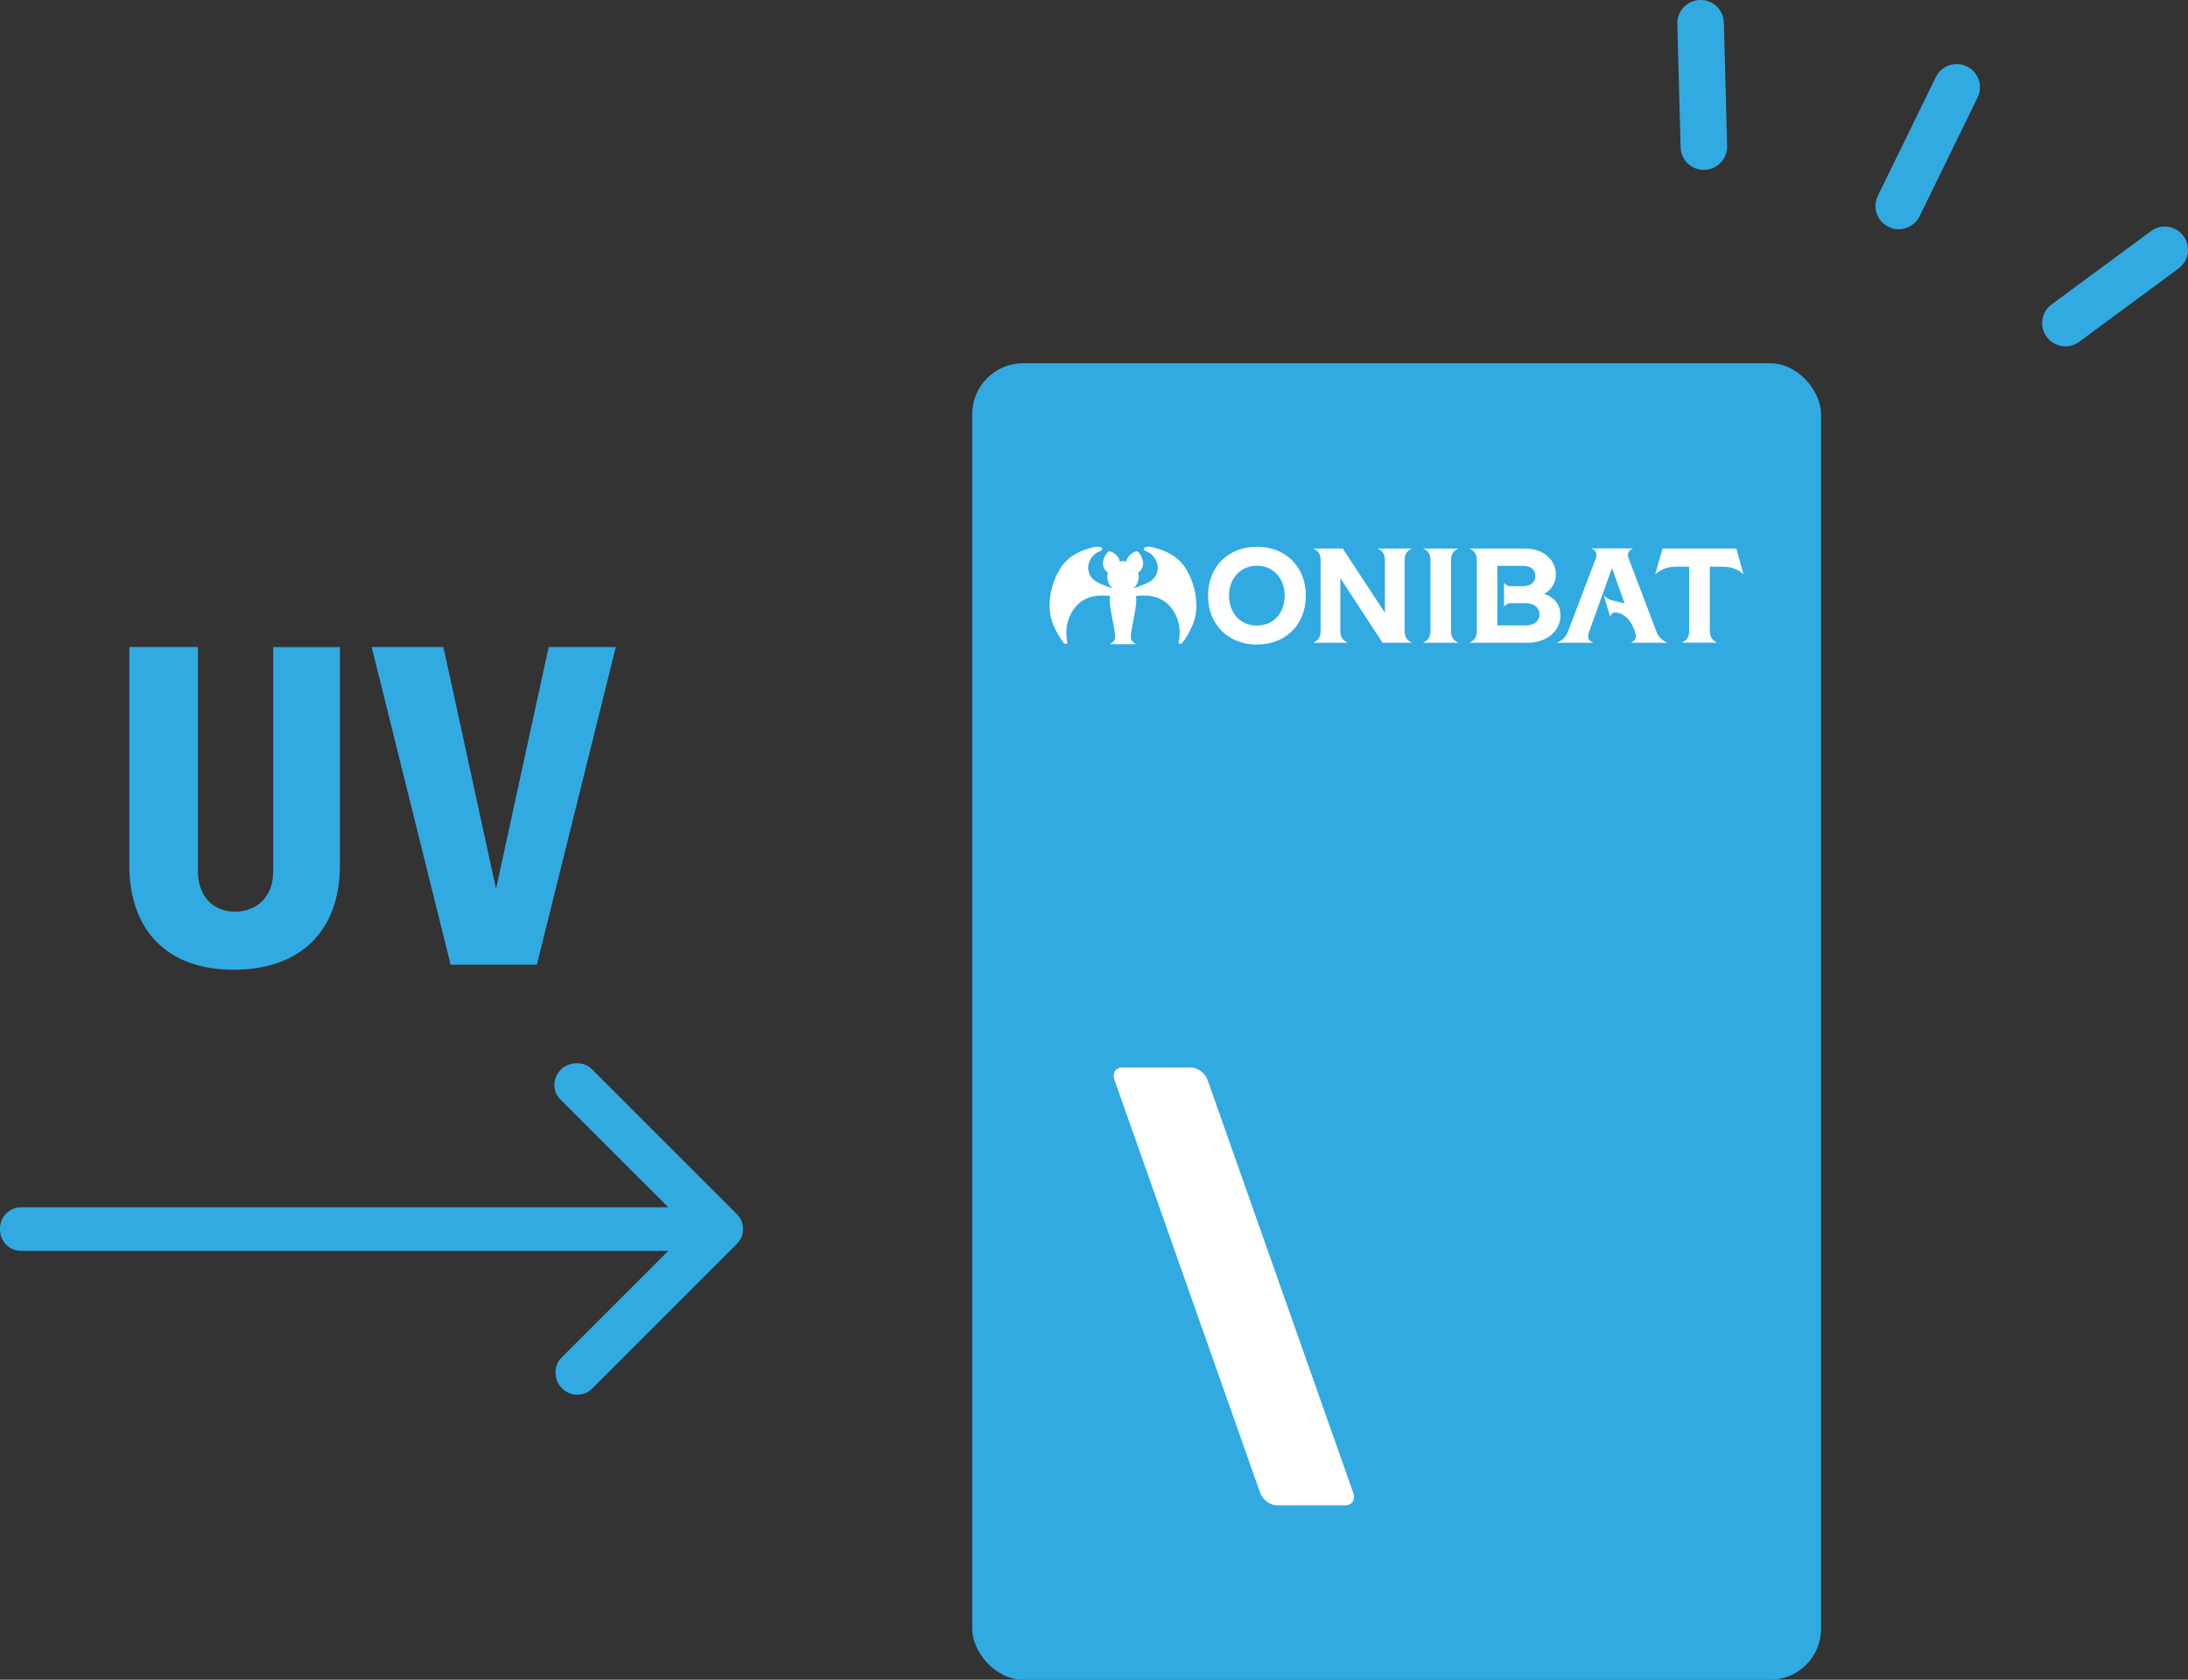 <?xml version="1.0" encoding="UTF-8"?> <svg xmlns="http://www.w3.org/2000/svg" id="_レイヤー_2" width="267.57" height="205.46" viewBox="0 0 267.57 205.46"><rect x="0" y="0" width="267.57" height="205.46" fill="#333333" stroke="none"/><defs><style>.cls-1{fill:#fff;}.cls-2{fill:#31aae2;}</style></defs><g id="_製品FAQ"><g id="_アウトライン後"><g id="img_monibat_faq_02"><g id="MONIBAT"><rect class="cls-2" x="118.88" y="44.44" width="103.81" height="161.03" rx="6.24" ry="6.24" transform="translate(341.58 249.9) rotate(-180)"></rect><path class="cls-1" d="M137.28,130.57h8.33c.84,0,1.76,.68,2.06,1.52l17.82,50.52c.3,.84-.14,1.52-.99,1.52h-8.33c-.84,0-1.76-.68-2.06-1.52l-17.82-50.52c-.3-.84,.14-1.52,.99-1.52Z"></path><g id="MONIBAT-2"><g id="_黒文字"><path class="cls-1" d="M147.73,72.86c0-3.54,2.47-5.98,5.98-5.98s5.98,2.44,5.98,5.98-2.47,5.98-5.98,5.98-5.98-2.44-5.98-5.98Zm9.37,0c0-2.14-1.4-3.66-3.39-3.66s-3.41,1.52-3.41,3.66,1.4,3.66,3.41,3.66,3.39-1.52,3.39-3.66Z"></path><path class="cls-1" d="M160.63,78.59c.54-.23,.87-.64,.87-1.37v-8.73c0-.73-.33-1.14-.87-1.37v-.03h3.57l5.16,7.87v-6.47c0-.73-.33-1.14-.87-1.37v-.03h4.15v.03c-.54,.23-.87,.64-.87,1.37v8.73c0,.72,.33,1.14,.87,1.37v.03h-3.57l-5.16-7.91v6.51c0,.72,.33,1.14,.87,1.37v.03h-4.15s0-.03,0-.03Z"></path><path class="cls-1" d="M174.06,78.59c.54-.23,.87-.64,.87-1.37v-8.73c0-.73-.33-1.14-.87-1.37v-.03h4.25v.03c-.54,.23-.87,.64-.87,1.37v8.73c0,.72,.33,1.14,.87,1.37v.03h-4.25v-.03Z"></path><path class="cls-1" d="M179.73,78.59c.54-.23,.87-.64,.87-1.37v-8.73c0-.73-.33-1.14-.87-1.37v-.03h6.72c2.39,0,3.82,1.47,3.82,3.16,0,.87-.4,1.78-1.42,2.39,1.33,.46,1.98,1.43,1.98,2.62,0,1.94-1.68,3.36-4.04,3.36h-7.07v-.03Zm3.38-2.09h3.41c1.24,0,1.75-.66,1.75-1.35s-.51-1.37-1.75-1.37h-1.92c-.28,0-.67,.43-.67,.43v-2.94s.35,.43,.67,.43h1.66c1,0,1.5-.56,1.5-1.25s-.49-1.24-1.5-1.24h-3.15v7.28Z"></path><path class="cls-1" d="M196.13,72.86s.45,.4,.86,.53c.35,.11,1.69,.42,1.69,.42l-1.55-4.33-2.8,7.81c-.25,.69-.07,1.07,.48,1.3v.03h-4.37v-.03c.54-.23,1.02-.61,1.29-1.29l3.38-8.9c.26-.68,.08-1.05-.46-1.29v-.03h5.01v.03c-.54,.23-.73,.61-.46,1.29l3.38,8.9c.26,.68,.74,1.05,1.28,1.29v.03h-4.4v-.03c.54-.23,.72-.61,.48-1.3,0,0-.62-2.37-2.54-2.37-.26,0-.5,.49-.5,.49l-.77-2.55Z"></path><path class="cls-1" d="M213.22,70.2l-.03,.03c-.79-.69-1.53-.91-2.62-.91h-1.47v7.89c0,.72,.33,1.14,.87,1.37v.03h-4.27v-.03c.54-.23,.87-.64,.87-1.37v-7.89h-1.47c-1.1,0-1.83,.21-2.64,.91l-.03-.03,.89-3.11h9.01l.87,3.11Z"></path></g><g><path class="cls-1" d="M137.33,71.57c-.87,0-1.62,.8-1.62,1.82s.6,3.67,.6,3.67c.14,.46,.43,.81,.89,.81h.27c.46,0,.75-.35,.89-.81,0,0,.6-2.65,.6-3.67s-.75-1.82-1.62-1.82Z"></path><path class="cls-1" d="M137.33,72.45s-1.96-.73-2.11-.78c-.89-.35-1.81-.68-2.08-1.72-.26-.99,.3-2.04,1.21-2.46,.14-.06,.43-.14,.42-.34-.03-.46-1.06-.22-1.31-.15-1.71,.44-3.08,1.24-3.97,2.81-.9,1.59-1.34,3.58-1.04,5.39,.26,1.58,1.49,3.31,1.68,3.48,.11,.1,.2,.12,.3,.06,.09-.05,.11-.13,.08-.27-.32-1.46,.04-3.1,1.02-4.24,1.49-1.76,3.78-1.54,5.8-1.01v-.75Z"></path><path class="cls-1" d="M137.33,72.45s1.96-.73,2.11-.78c.89-.35,1.81-.68,2.08-1.72,.26-.99-.3-2.04-1.21-2.46-.14-.06-.43-.14-.42-.34,.03-.46,1.06-.22,1.31-.15,1.71,.44,3.08,1.24,3.97,2.81,.9,1.59,1.34,3.58,1.04,5.39-.26,1.58-1.49,3.31-1.68,3.48-.11,.1-.2,.12-.3,.06-.09-.05-.11-.13-.08-.27,.32-1.46-.04-3.1-1.02-4.24-1.49-1.76-3.78-1.54-5.8-1.01v-.75Z"></path><circle class="cls-1" cx="137.33" cy="70.55" r="1.92"></circle><path class="cls-1" d="M136.95,68.82c-.02-.25-.1-.49-.25-.71-.17-.24-.41-.43-.68-.56-.06-.03-.12-.06-.18-.08-.17-.07-.3-.03-.41,.1-.27,.3-.44,.65-.52,1.05-.06,.29-.04,.58,.09,.85,.11,.23,.26,.41,.47,.56,0,0,.29,.2,.46,.28s.63,.17,.63,.17c.01,0,.14-.35,.15-.39,.05-.14,.1-.28,.14-.42,.08-.27,.13-.57,.11-.85Z"></path><path class="cls-1" d="M137.72,68.82c.02-.25,.1-.49,.25-.71,.17-.24,.41-.43,.68-.56,.06-.03,.12-.06,.18-.08,.17-.07,.3-.03,.41,.1,.27,.3,.44,.65,.52,1.05,.06,.29,.04,.58-.09,.85-.11,.23-.26,.41-.47,.56,0,0-.29,.2-.46,.28s-.63,.17-.63,.17c-.01,0-.14-.35-.15-.39-.05-.14-.1-.28-.14-.42-.08-.27-.13-.57-.11-.85Z"></path><circle class="cls-1" cx="138.2" cy="70.31" r=".43"></circle><circle class="cls-1" cx="138.2" cy="70.31" r=".34"></circle><circle class="cls-1" cx="138.03" cy="70.15" r=".09"></circle><circle class="cls-1" cx="136.47" cy="70.31" r=".43"></circle><circle class="cls-1" cx="136.47" cy="70.31" r=".34"></circle><circle class="cls-1" cx="136.3" cy="70.15" r=".09"></circle><path class="cls-1" d="M137.33,71.64c-.7,0-1.05-.18-1.08-.2-.13-.07-.17-.23-.1-.35,.07-.13,.22-.17,.35-.1,.01,0,.28,.14,.84,.14s.83-.14,.84-.14c.13-.07,.28-.02,.35,.11,.07,.13,.02,.28-.1,.35-.04,.02-.38,.2-1.08,.2Z"></path><polygon class="cls-1" points="136.79 71.3 136.99 71.06 136.68 71.01 136.79 71.3"></polygon><polygon class="cls-1" points="137.87 71.3 137.68 71.06 137.99 71.01 137.87 71.3"></polygon><path class="cls-1" d="M138.95,78.8h-3.25s.67-.33,.67-.8-.17-1.5-.17-1.5h2.25s-.17,1.03-.17,1.5,.67,.8,.67,.8Z"></path></g></g></g><g><path class="cls-2" d="M232.19,28.04c-.42,0-.84-.09-1.24-.29-1.41-.69-2-2.39-1.31-3.8l7.09-14.52c.69-1.41,2.39-1.99,3.8-1.31,1.41,.69,2,2.39,1.31,3.8l-7.09,14.52c-.49,1.01-1.5,1.6-2.56,1.6Z"></path><path class="cls-2" d="M252.58,42.36c-.87,0-1.73-.4-2.29-1.15-.93-1.26-.67-3.04,.6-3.97l12.15-8.97c1.26-.93,3.04-.67,3.97,.6,.93,1.26,.67,3.04-.6,3.97l-12.15,8.97c-.51,.38-1.1,.56-1.69,.56Z"></path><path class="cls-2" d="M208.36,20.78c-1.54,0-2.8-1.22-2.84-2.77l-.4-15.09c-.04-1.57,1.2-2.87,2.77-2.92,.03,0,.05,0,.08,0,1.54,0,2.8,1.22,2.84,2.77l.4,15.09c.04,1.57-1.2,2.87-2.77,2.92-.03,0-.05,0-.08,0Z"></path></g><path class="cls-2" d="M68.74,169.81c-.53-.53-.8-1.17-.8-1.91,0-.74,.24-1.35,.71-1.82l13.07-13.07H2.67c-.77,0-1.41-.25-1.91-.76-.5-.5-.76-1.14-.76-1.91s.25-1.41,.76-1.91c.5-.5,1.14-.76,1.91-.76H81.72l-13.16-13.16c-.53-.53-.79-1.16-.76-1.87,.03-.71,.31-1.33,.84-1.87,.53-.47,1.17-.71,1.91-.71s1.35,.24,1.82,.71l17.69,17.69c.3,.3,.5,.59,.62,.89,.12,.3,.18,.62,.18,.98s-.06,.68-.18,.98c-.12,.3-.33,.59-.62,.89l-17.6,17.6c-.53,.53-1.16,.8-1.87,.8s-1.33-.27-1.87-.8Z"></path><g><path class="cls-2" d="M15.82,105.73v-26.59h8.38v27.37c0,3.22,1.94,5,4.55,5s4.66-1.78,4.66-4.88v-27.48h8.16v26.7c0,8.16-5,12.77-12.99,12.77s-12.77-4.66-12.77-12.88Z"></path><path class="cls-2" d="M65.66,118h-10.55l-9.66-38.86h8.77l3.22,14.77,3.22,14.82,3.22-14.82,3.22-14.77h8.21l-9.66,38.86Z"></path></g></g></g></g></svg> 